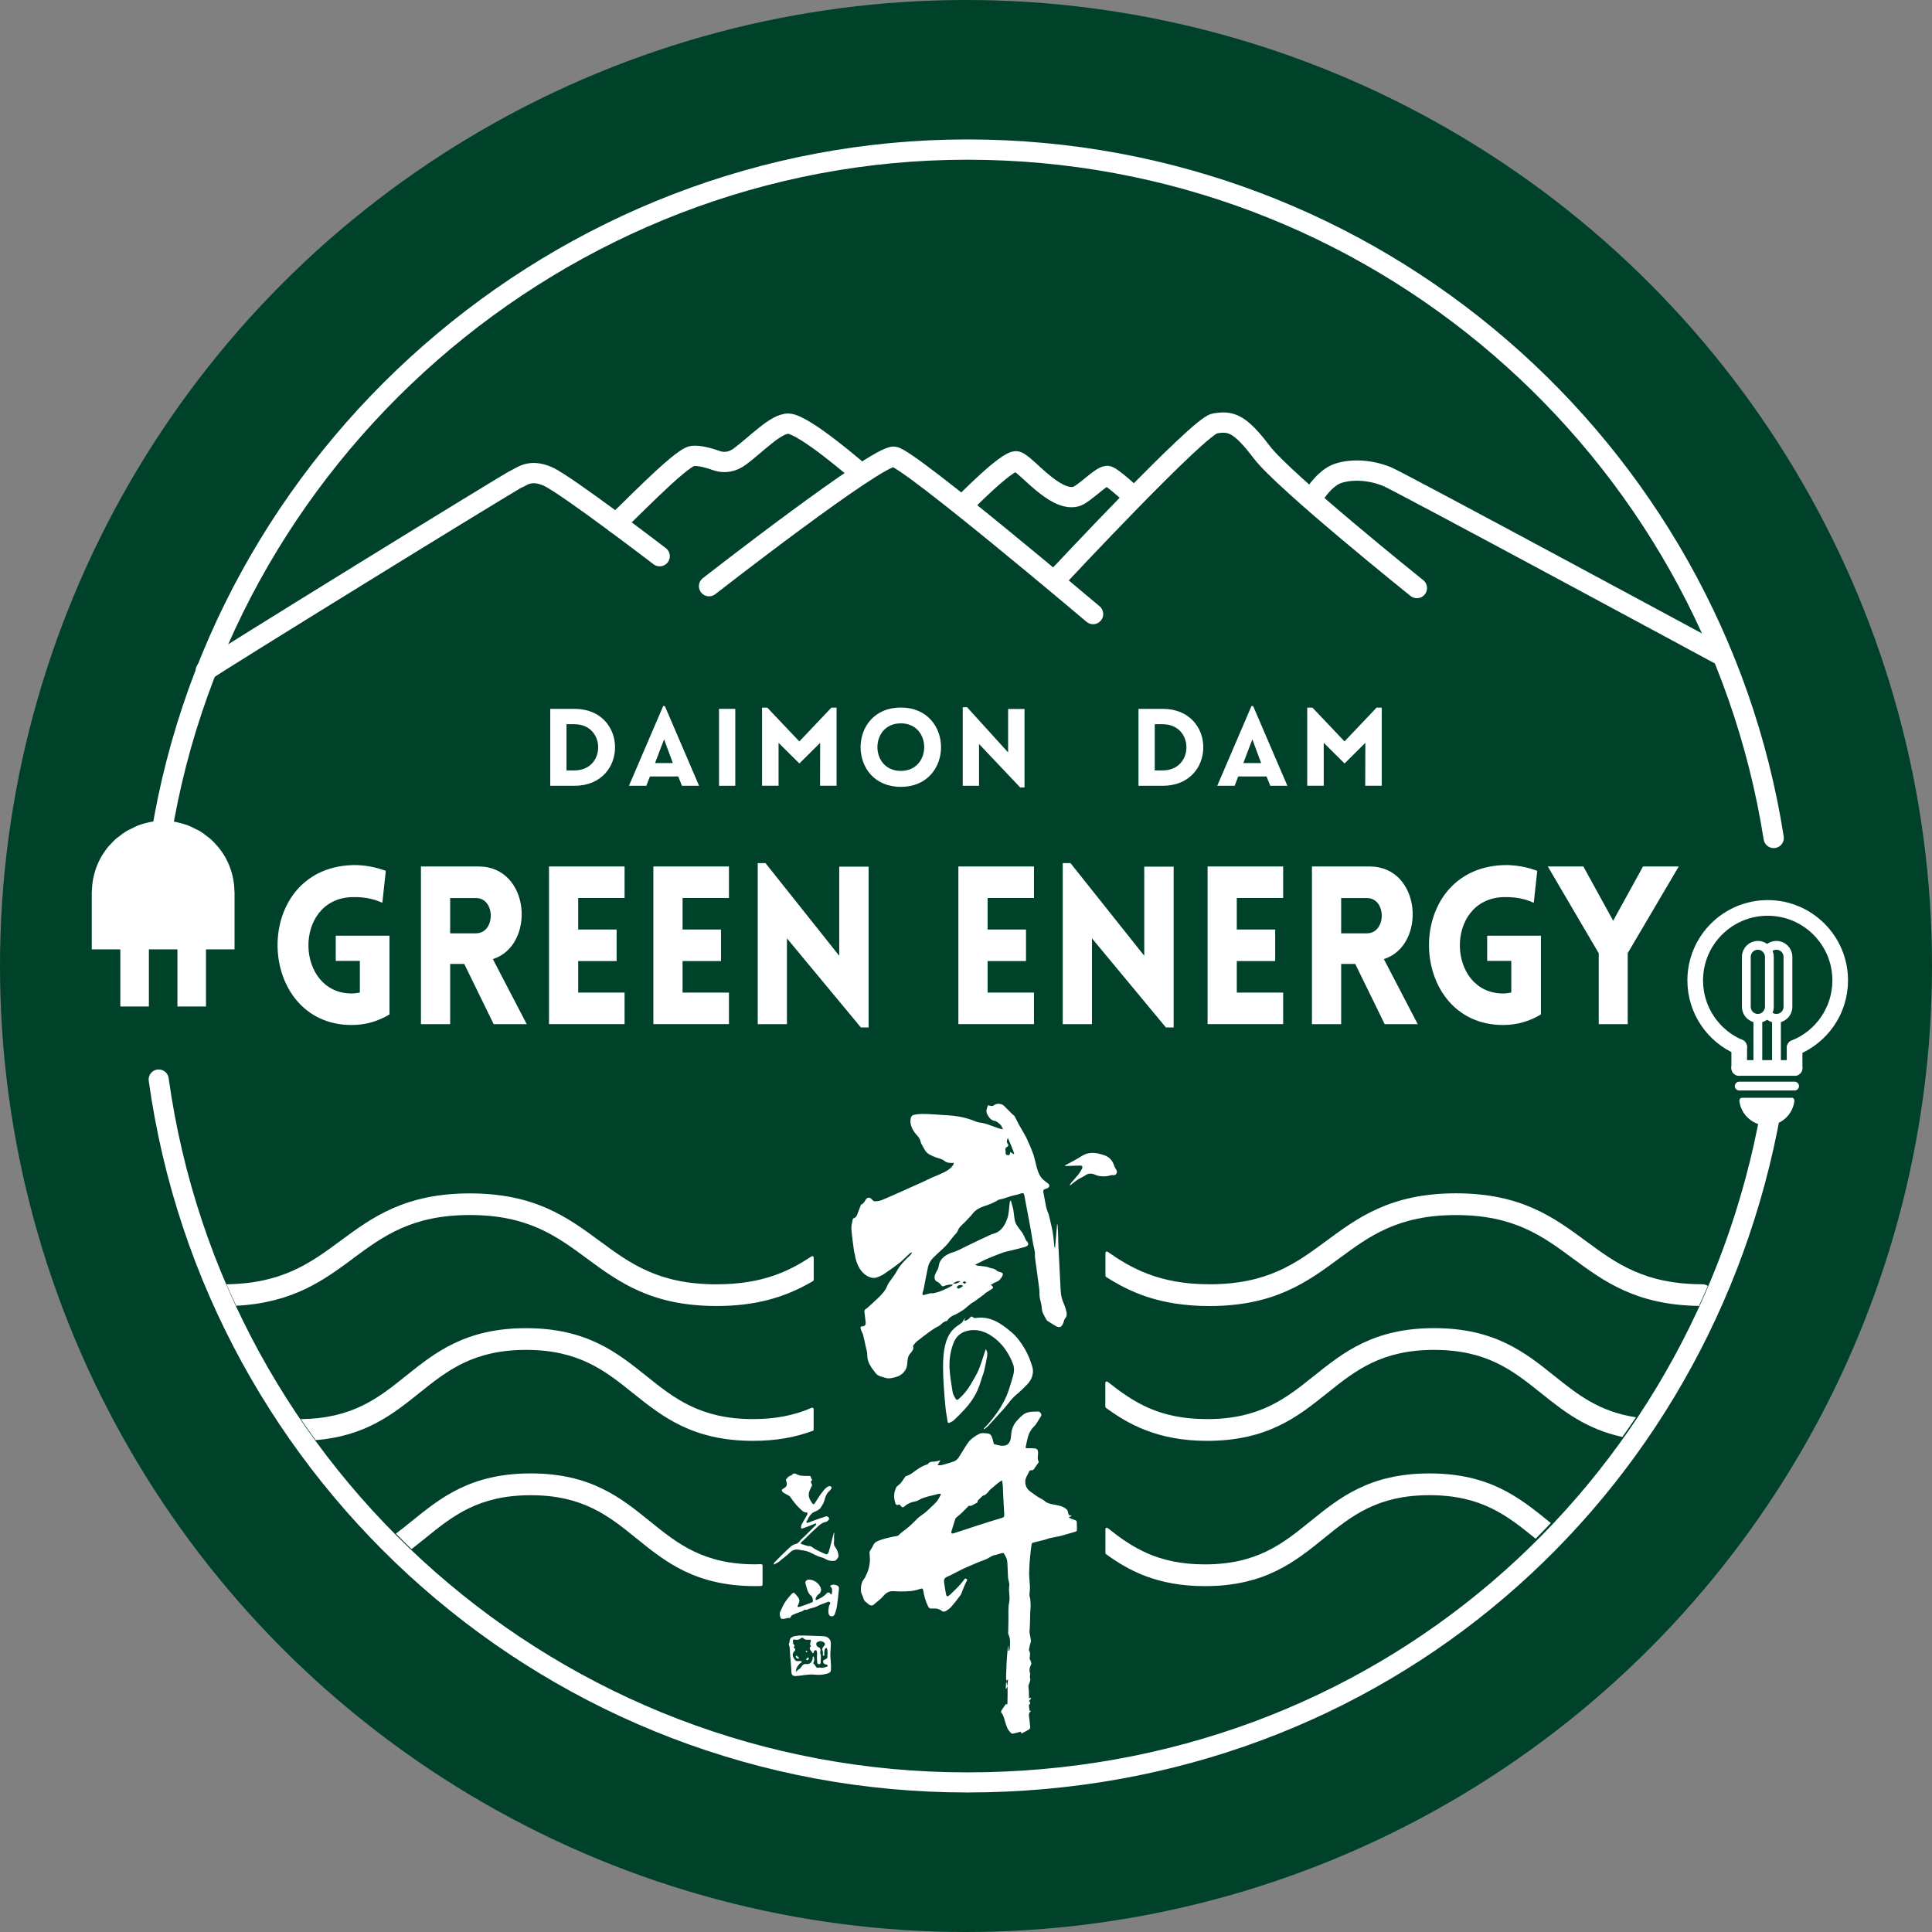 <?xml version="1.0" encoding="UTF-8"?><svg id="_レイヤー_1" xmlns="http://www.w3.org/2000/svg" viewBox="0 0 500 500"><rect x="0" y="0" width="500" height="500" fill="#808080" stroke="none"/><defs><style>.cls-1,.cls-2,.cls-3,.cls-4,.cls-5,.cls-6,.cls-7,.cls-8{fill:none;}.cls-1,.cls-9,.cls-10,.cls-11{stroke-width:0px;}.cls-2,.cls-3,.cls-4,.cls-5,.cls-6,.cls-7,.cls-8{stroke:#fff;stroke-linecap:round;}.cls-2,.cls-3,.cls-4,.cls-7,.cls-8{stroke-linejoin:round;}.cls-2,.cls-9,.cls-8{fill-rule:evenodd;}.cls-2,.cls-7{stroke-width:2.28px;}.cls-3,.cls-5{stroke-width:5.25px;}.cls-4,.cls-8{stroke-width:4.05px;}.cls-5,.cls-6{stroke-miterlimit:10;}.cls-9,.cls-10{fill:#fff;}.cls-6{stroke-width:5.2px;}.cls-11{fill:#004129;}</style></defs><circle class="cls-11" cx="250" cy="250" r="250"/><path class="cls-1" d="m41.07,279.38c14.3,102.79,102.54,181.91,209.26,181.91s190.25-74.97,207.96-173.75"/><path class="cls-10" d="m60.67,230.58h0s0,0,0,0c-.09-4.39-1.68-8.39-4.32-11.52-.02-.02-.04-.04-.06-.06-.64-.75-1.33-1.46-2.08-2.1-.18-.15-.39-.27-.57-.42-.61-.49-1.23-.97-1.91-1.38-.42-.25-.87-.43-1.31-.65-.49-.24-.96-.52-1.47-.72-.97-.38-1.99-.68-3.03-.9v-.03c-1.19-.23-2.42-.36-3.69-.36s-2.51.12-3.7.36v.03c-1.04.21-2.05.51-3.02.89-.5.2-.96.47-1.44.71-.44.22-.9.4-1.32.65-.67.4-1.28.87-1.89,1.35-.19.15-.4.27-.58.42-.73.62-1.4,1.31-2.03,2.03-.03.04-.07.07-.11.11-2.63,3.1-4.23,7.08-4.35,11.44h0c0,.17-.04.32-.04.49v14.78s7.39,0,7.39,0v14.78s7.39,0,7.39,0v-14.78h7.39v14.78s7.39,0,7.39,0v-14.78h7.39s0-14.78,0-14.78c0-.12-.03-.24-.03-.36Z"/><path class="cls-9" d="m463.67,284.09c.57,0,.75.54.72.81-.4,3.58-3.44,6.36-7.12,6.36s-6.75-2.81-7.13-6.41c-.03-.25.19-.75.74-.75h12.79Z"/><line class="cls-7" x1="450.11" y1="281.08" x2="464.44" y2="281.08"/><line class="cls-4" x1="450.11" y1="276.39" x2="464.44" y2="276.39"/><path class="cls-8" d="m464.44,276.39v-5.25m-14.33-.18v5.43"/><path class="cls-8" d="m450.07,270.97c-6.67-2.87-11.35-9.51-11.35-17.24,0-10.36,8.4-18.76,18.76-18.76s18.76,8.4,18.76,18.76c0,7.89-4.88,14.65-11.78,17.42"/><line class="cls-7" x1="454.93" y1="276.03" x2="454.93" y2="263.55"/><path class="cls-2" d="m454.93,244.65h0c1.64,0,2.98,1.34,2.98,2.98v12.94c0,1.64-1.34,2.98-2.98,2.98h0c-1.64,0-2.98-1.34-2.98-2.98v-12.94c0-1.64,1.34-2.98,2.98-2.98Z"/><line class="cls-7" x1="459.75" y1="275.9" x2="459.75" y2="263.55"/><path class="cls-2" d="m457.34,245.87c.54-.74,1.42-1.22,2.4-1.22h0c1.64,0,2.98,1.34,2.98,2.98v12.94c0,1.64-1.34,2.98-2.98,2.98h0c-.98,0-1.86-.48-2.4-1.22"/><path class="cls-6" d="m41.07,279.38c14.3,102.79,102.54,181.91,209.26,181.91s190.25-74.97,207.96-173.75"/><path class="cls-5" d="m459.03,216.86c-15.9-100.95-103.29-178.15-208.7-178.15S55.09,118.09,41,221.11"/><path class="cls-3" d="m183.5,151.7s43.79-34.14,47.89-33.5c4.1.64,51.5,40.72,51.5,40.72"/><path class="cls-3" d="m53.25,173.57c1.49-1.3,79.38-49.31,80.56-49.72,1.18-.4,3.28-2.6,7.94-.56,4.66,2.04,28.97,20.65,28.97,20.65"/><path class="cls-3" d="m249.07,130.88s11.7-12.04,14.04-11.48c2.34.56,9.74,10.49,15.28,9.13,2.18-.53,6.91-5.84,8.37-5.32,1.46.52,6.17,4.94,6.17,4.94"/><path class="cls-3" d="m272.93,150.3c1.2-1.32,37.29-39.97,41.41-40.7,4.12-.73,6.46-.17,12.19,7.41,5.73,7.57,40.16,35.18,40.16,35.18"/><path class="cls-3" d="m339.57,128.96s3-5.29,6.83-6.49c3.84-1.2,8.57-.77,12.61.89,3.24,1.33,85.62,45.8,85.62,45.8"/><path class="cls-3" d="m159.38,135.41c.97-.45,16.63-17.05,19.84-17.41,1.72-.19,4.24.51,6.22,1.21,2.04.72,4.16.33,6.05-1.07,4.27-3.17,9.31-8.57,12.54-8.5,4.09.1,18.6,12.79,18.6,12.79"/><path class="cls-10" d="m261.62,310.75c.06.2.12.41.18.61.13.48.28.96.39,1.44.08.36.11.74.17,1.11.13.82.16,1.66.41,2.44.19.59.65,1.1,1,1.64.09.14.2.26.3.38.62.71,1,1.56,1.36,2.42.1.23.27.43.44.61.35.38.32.83-.13,1.09-.23.13-.49.22-.75.29-1.09.29-2.19.56-3.28.84-.71.18-1.44.3-2.13.54-1.17.41-2.31.89-3.47,1.35-.42.17-.83.34-1.24.54-.78.38-1.56.78-2.47,1.23.25.14.36.24.47.26.71.09,1.43.14,2.14.24.29.04.6.1.87.23.67.31,1.48.2,2.06.82.26.28.78.31,1.18.47.45.19.52.52.29.92-.35.63-.74,1.21-1.48,1.5-.5.19-.95.5-1.54.81.18.12.3.19.4.29.27.27.3.52-.06.74-.54.34-1.08.68-1.61,1.03-.22.15-.4.36-.61.52-.76.57-1.52,1.13-2.29,1.68-.3.22-.66.36-.95.59-.62.49-1.21,1.02-1.82,1.52-.16.13-.35.23-.54.34-.58.34-1.14.75-1.76,1-.81.32-1.5.74-1.96,1.5-.04.07-.14.14-.22.15-.66.07-1.05.5-1.5.93-.36.35-.89.52-1.33.79-.55.35-1.11.7-1.63,1.08-1.08.8-2.16,1.61-3.22,2.46-.33.26-.58.63-.86.96-.07.08-.15.21-.12.29.24.79-.28,1.35-.7,1.83-.71.79-.75,1.72-.81,2.67-.09,1.71-1.32,3.06-2.99,3.49-.88.22-1.73.49-2.63.21-.92-.29-1.94-.42-2.57-1.24-1.07-1.39-2.2-2.75-2.16-4.69.02-.72-.25-1.44-.4-2.16-.21-1.01-.42-2.03-.68-3.04-.1-.41-.35-.77-.5-1.17-.1-.26-.16-.53-.17-.81,0-.07.22-.23.33-.22.72.01,1.07-.33,1-1.04-.09-.89-.21-1.78-.31-2.67-.04-.37.04-.64.41-.84.34-.19.61-.5.91-.76.71-.64,1.42-1.27,2.1-1.93.97-.94,1.92-1.87,2.45-3.2.38-.96,1.15-1.76,1.73-2.64.26-.38.52-.77.74-1.17.88-1.65,2.19-2.93,3.53-4.19.18-.16.27-.41.41-.62-.04-.04-.08-.07-.12-.11-.22.16-.46.31-.66.49-.82.75-1.58,1.58-2.45,2.26-1.31,1.03-2.68,1.99-4.07,2.91-.57.38-1.24.66-1.9.87-.42.13-.93.13-1.35.01-.91-.24-1.67-.74-2.31-1.47-1.17-1.35-1.67-2.94-1.94-4.65-.03-.19-.14-.38-.16-.57-.25-1.96-.55-3.92-.7-5.89-.06-.81.19-1.64.34-2.45.02-.13.17-.31.3-.35.69-.22.83-.83,1.04-1.4.22-.62.47-1.24.71-1.85.04-.1.08-.26.15-.28.74-.22.91-.96,1.33-1.46.35-.41.89-.41,1.3.01.24.24.54.61.81.61.63,0,1.31-.06,1.88-.3,1.99-.82,3.95-1.72,5.92-2.6,1.54-.68,3.07-1.37,4.6-2.06.83-.38,1.65-.79,2.48-1.17,1.08-.48,2.2-.89,3.25-1.43.89-.46,1.73-1.02,2.27-1.91.08-.13.07-.33.1-.49-.15.01-.29.04-.44.04-.69,0-1.39-.04-1.94-.51-.73-.62-1.67-.68-2.49-1.03-1-.42-2.09-.81-2.64-1.89-.37-.73-.93-1.42-1.09-2.2-.21-.96-.91-1.44-1.42-2.13-.83-1.13-1.42-2.39-1.08-3.89.1-.44.37-.7.72-.78.64-.15,1.3-.24,1.96-.25.96-.02,1.93.03,2.9.09,1.51.09,3.03.19,4.54.3,2.33.17,4.57.67,6.73,1.58.66.27,1.42.29,2.12.46.44.1.88.26,1.31.41.86.3,1.71.63,2.57.92.26.09.55.11,1.01.19-.29-.52-.42-1.01-.73-1.24-.46-.33-.8-.81-1.47-.92-.89-.15-1.43-.86-1.86-1.66-.46-.85-.13-1.57.18-2.38.19.04.4.08.6.14.37.11.67.08,1-.18.66-.52,1.91-.42,2.52.17.77.75,1.51,1.52,2.27,2.28.15.15.39.23.48.4.34.62.63,1.27.96,1.89.35.66.74,1.3,1.11,1.95.37.66.78,1.3,1.09,1.99.58,1.28,1.16,2.56,1.63,3.88.37,1.02.57,2.11.85,3.16.35,1.33.72,2.65,1.8,3.6.39.35.82.67,1.25.98.4.29.42.85-.02,1.11-.23.14-.49.24-.74.31-.42.11-.56.37-.49.77.25,1.34.48,2.69.77,4.02.14.62.42,1.21.63,1.82,0,.02.01.03.02.05.33,1.45.72,2.89.98,4.35.23,1.33.32,2.68.48,4.01,0,.04.05.08.15.26.18-2.13.36-4.11.53-6.1.04,0,.09,0,.13,0,.04.73.1,1.46.13,2.2.04,1.08.03,2.16.08,3.24.09,2.03.21,4.06.31,6.09.1,1.89.2,3.77.29,5.66.06,1.21.37,2.35.87,3.46.27.6.45,1.25.61,1.9.16.62.12,1.22-.35,1.77-.24.28-.3.72-.43,1.1-.44,1.23-1.05,1.44-2.16.75-.65-.4-1.31-.79-1.94-1.21-.17-.11-.31-.3-.4-.49-.44-.91-1.06-1.71-1.09-2.82-.03-.95-.41-1.88-.55-2.84-.1-.69-.04-1.4-.11-2.09-.14-1.27-.34-2.53-.51-3.8-.2-1.46-.41-2.91-.59-4.37-.06-.49.02-1-.05-1.49-.1-.68-.31-1.35-.44-2.03-.2-1.09-.35-2.19-.54-3.29-.22-1.25-.45-2.5-.69-3.74-.3-1.62-.61-3.25-.92-4.87-.02-.12-.04-.25-.06-.37-.2-1.02-.29-1.04-1.28-.68-.63.23-1.32.31-1.97.5-.71.2-1.4.46-2.11.68-.41.12-.83.2-1.24.3-.08.02-.17.05-.24.09-1.19.8-2.51,1.24-3.86,1.7-1,.34-2.02.91-2.73,1.83-.34.44-.71.85-1.1,1.25-.57.6-1.14,1.19-1.74,1.75-.45.42-.82.84-1.02,1.46-.16.47-.63.84-.96,1.25-.35.43-.72.85-1.04,1.3-1.21,1.73-2.94,2.94-4.38,4.44-.67.7-1.14,1.5-1.34,2.43-.39,1.84-.72,3.69-1.08,5.54-.08.38-.22.75-.32,1.14-.09.39,0,.61.47.48.53-.15,1.07-.29,1.72-.47.04,0,.24.1.42.07,1.8-.3,3.41-1.08,4.98-1.95.07-.04.12-.12.3-.31-.42,0-.72-.04-.99,0-.45.09-.92.18-1.34.37-.33.14-.51.07-.69-.17-.32-.44-.7-.78-1.21-1.02-.58-.27-.71-1.14-.35-1.92.16-.36.35-.71.54-1.05.26-.46.34-.95.43-1.46.11-.59.5-1.21.94-1.64.77-.76,1.72-1.24,2.8-1.53,1-.28,1.92-.85,2.88-1.3,1.16-.55,2.32-1.13,3.48-1.68,1.16-.55,2.33-1.09,3.5-1.63.1-.04.2-.08.3-.1,2.1-.49,3.07-2.05,3.74-3.93.49-1.36.45-2.79.64-4.19.02-.15.06-.29.1-.43.08,0,.16-.01.23-.02Zm-.8-16.24c-.28.64-.37,1.08,0,1.52.25.3.11.66-.18.78-.44.18-.48.47-.43.85.03.23.07.47.05.7-.05.46.22.54.59.59.4.05.51-.16.53-.5,0-.09.08-.18.14-.3.29.2.54.37.8.55.05-.03.11-.07.16-.1-.45-1.34-.99-2.65-1.64-4.08Zm-11.61,38.36c-.03-.06-.05-.13-.08-.19-.43-.17-.85-.21-1.25.1-.13.1-.19.29-.29.44.19.1.43.32.57.26.37-.14.7-.4,1.04-.62Zm-2.62-.79c.74.33,1.31-.05,1.94-.43-.79-.32-1.31.27-1.94.43Zm3.03.18c.2-.15.35-.26.5-.38-.19-.09-.38-.25-.58-.26-.13,0-.27.19-.41.3.15.1.29.2.49.34Z"/><path class="cls-10" d="m250.34,408.79c-.27.58-.55,1.19-.83,1.81-.1.23-.2.46-.29.69-.21.51-.33,1.08-.64,1.52-.74,1.03-1.53,2.03-2.37,2.99-.4.46-.93.84-1.46,1.16-.23.14-.74.19-.9.04-.8-.73-1.74-.77-2.71-.7-.48.03-.72-.12-.95-.58-.62-1.26-1.01-2.57-1.22-3.95-.11-.69-.28-.78-.91-.54-1.63.6-3.35.63-5.05.64-.67,0-1.33-.08-2-.08-1.07,0-1.85.57-2.5,1.36-.22.26-.47.5-.72.72-.56.48-1.12.96-1.69,1.43-.36.3-.94.23-1.28-.09-.29-.28-.64-.49-.92-.77-.16-.16-.31-.37-.37-.58-.22-.8-.74-1.49-.74-2.39,0-1.09.18-2.09.9-2.95.22-.27.34-.63.5-.95.52-1.04.81-2.16.92-3.3.07-.78-.05-1.57-.07-2.36,0-.17.02-.36.1-.51.25-.47.6-.9.8-1.39.39-1,1.29-1.23,2.15-1.54.6-.21,1.23-.36,1.85-.51.65-.15,1.29-.33,1.95-.39.73-.07,1.02-.7,1.52-1.04,1.49-1.01,2.77-2.26,4.03-3.54.57-.58,1.31-.99,1.95-1.5.43-.35.83-.74,1.23-1.12.62-.6,1.29-1.16,1.83-1.82.43-.52.71-1.17,1.12-1.89-.37-.03-.55-.08-.71-.04-.91.21-1.81.43-2.71.67-.55.15-1.1.33-1.64.54-.34.13-.65.36-.99.52-.22.1-.46.19-.7.23-1.01.17-1.93.54-2.69,1.24-.39.35-.63.39-.96-.04-.24-.33-.44-.55-.88-.27-.08.05-.45-.15-.5-.3-.52-1.42-.54-2.87.13-4.23.22-.45.8-.71,1.15-1.11.37-.42.65-.92.98-1.37.13-.18.27-.45.44-.49,1.09-.27,1.88-1.04,2.77-1.63.81-.54,1.61-1.08,2.56-1.35.12-.03.27-.07.33-.15.44-.67,1.12-.58,1.78-.63.43-.04.86-.19,1.44-.32-.26.45-.46.8-.74,1.29.49-.03.9,0,1.27-.1,1.03-.28,2.05-.56,3.04-.94.42-.16.84-.52,1.1-.9.83-1.23,1.55-2.54,2.39-3.77.76-1.1,1.88-1.87,3.04-2.44.65-.32,1.58-.16,2.37-.06.31.04.67.45.82.78.25.56.35,1.18.55,1.92.94.25,2.03.68,3.19.3.29-.1.58-.37.76-.63.54-.82.46-1.77.59-2.7.1-.75.42-1.51.8-2.17.35-.61.91-1.1,1.38-1.63.16-.18.36-.32.53-.49,1.04-1,2.36-1.07,3.7-1.08.37,0,.71-.11,1.04.23.35.37.42.74.13,1.11-.6.79-.93,1.75-1.68,2.47-.72.7-1.29,1.59-1.57,2.59-.25.9-.43,1.83-.63,2.74-.07.33.13.35.38.35.64,0,1.28-.03,1.92.04.71.08.9.44.91,1.16.01.75-.31,1.54.17,2.27.06.09-.16.39-.29.57-.21.32-.47.6-.67.93-.23.37-.38.76-.96.72-.34-.03-.56.19-.69.56-.17.48-.49.91-.68,1.39-.5,1.21-.06,2.71.98,3.47.67.48,1.32.98,2.01,1.43.45.3.96.52,1.43.81.24.15.43.38.66.53.8.52,1.73.62,2.63.79,1.06.2,2.1.46,2.89,1.25.2.2.23.57.32.87.1.32.08.74.72.55.02.09.04.18.06.27-.18.06-.37.12-.55.19,0,.07.01.14.02.21.48.19.94.42,1.43.56.37.11.54.28.54.66,0,.61.02,1.23.03,1.84,0,.29-.07.44-.39.53-1.24.33-2.45.74-3.69,1.06-.97.25-1.96.38-2.94.6-.44.1-.84.3-1.28.42-1.02.27-2.05.5-3.07.76-.14.04-.33.2-.35.33-.16,1.21-.33,2.42-.43,3.63-.11,1.33-.21,2.66-.22,3.99,0,1.12.17,2.24.21,3.36.02.61-.07,1.22-.1,1.82-.01.23-.07.47,0,.68.22.74.25,1.5.27,2.25.02.75-.08,1.51-.11,2.26-.03.83-.02,1.67-.05,2.5-.03.81-.09,1.62-.13,2.41.08.42.17.86.25,1.29.05.32.11.64.12.96,0,.21-.08.42-.14.63-.05.2-.12.4-.17.6-.07.29-.12.59-.18.88-.01.07-.07.16-.04.2.49.72.24,1.49.2,2.25,0,.17.2.35.25.53.08.31.27.71.15.93-.4.76-.59,1.5-.27,2.34.06.15-.04.35-.05.53-.01.2,0,.4,0,.54.38.99-.56,1.65-.38,2.6.16.88.1,1.81.14,2.77.22-.06.34-.1.46-.13.04.04.07.07.11.11-.19.24-.38.49-.61.78.07.05.22.09.27.2.07.14.12.42.06.45-.41.24-.34.58-.26.95.06.27.07.56.1.86.11.01.22.02.42.04-.61.41-.63.93-.54,1.53.14.91.23,1.84.3,2.76.01.16-.14.39-.28.49-.31.22-.66.38-1,.56-.32.17-.63.34-.95.52-.16-.28-.24-.44-.26-.47-.73.19-1.4.4-2.08.51-.2.03-.5-.23-.66-.43-.29-.35-.57-.73-.75-1.15-.23-.52-.38-1.08-.55-1.63-.24-.8-.38-1.64-1-2.29-.07-.08,0-.37.08-.5.36-.57.75-1.11,1.15-1.68.29.21.41.06.41-.34,0-.78.02-1.55.03-2.32,0-.59,0-1.19,0-1.93-.16.31-.25.48-.35.66-.04-.01-.08-.02-.13-.03.03-.56.07-1.11.1-1.67.03,0,.07,0,.1,0,.06.28.12.57.21,1,.07-.65.13-1.14.19-1.75-.21.15-.33.23-.45.32-.19-.46.21-8.66.55-9.06v1.35c.06,0,.12,0,.18,0,.06-.17.16-.34.17-.52.06-1.25.25-2.5-.34-3.71-.14-.28-.06-.67-.06-1.01,0-.92.03-1.85.05-2.77.04-1.49-.13-3.02.18-4.45.32-1.49-.2-2.91.03-4.34.12-.78-.26-1.42-.31-2.14-.06-.9-.07-1.79-.12-2.69-.04-.66-.02-1.35-.18-1.99-.14-.55-.47-1.06-.76-1.57-.06-.1-.35-.15-.51-.11-.61.15-1.19.41-1.81.51-.95.16-1.61.86-2.48,1.17-1.73.63-3.44,1.35-5.12,2.1-1.32.59-2.6,1.3-3.9,1.95-.13.06-.26.13-.39.18-1.28.53-1.42.75-1.22,2.11.13.89.29,1.78.45,2.66.1.54.35.65.77.32.31-.24.58-.53.86-.8.34-.32.67-.65,1-.98.36-.37.73-.73,1.07-1.12.35-.41.69-.83,1-1.27.23-.33.45-.3.78.02Zm8.98-25.68c-.45.3-.76.48-1.03.7-.5.39-.98.81-1.46,1.22-.26.22-.54.41-.75.67-.47.56-.86,1.19-1.65,1.36-.11.02-.21.14-.3.23-.32.31-.65.62-.96.94-.07.07-.17.18-.16.26.06.43-.29.47-.55.61-.54.28-1.03.74-1.72.6-.04,0-.11.08-.16.13-.61.62-1.21,1.25-1.84,1.85-.34.33-.74.61-1.1.93-.16.14-.34.3-.41.48-.35,1.07-.68,2.15-1,3.23-.05.16-.05.44.04.5.13.08.37.05.54,0,1.93-.63,3.86-1.28,5.79-1.9,2.14-.69,4.27-1.38,6.43-2.01.91-.27.86-.27.86-1.18,0-.18-.02-.36-.03-.54-.06-1.06-.13-2.12-.18-3.18-.06-1.13-.09-2.26-.15-3.39-.03-.46-.11-.91-.19-1.51Z"/><path class="cls-10" d="m249.74,341.27c-.06.16-.12.33-.2.56.7-.05,1.14-.44,1.53-.86.26-.29.43-.37.74-.06.15.14.45.22.67.19,2.37-.38,4.49.27,6.45,1.53.97.62,1.88,1.33,2.76,2.07,1.47,1.24,2.58,2.76,3.55,4.43.87,1.5,1.48,3.08,1.96,4.73.22.76.15,1.5-.08,2.31-.45,1.56-1.65,2.45-2.68,3.51-.48.49-1.02.94-1.55,1.38-1.25,1.05-2.1,2.45-3.19,3.64-1.31,1.41-2.58,2.85-3.89,4.26-.32.35-.72.62-1.08.93-.05-.05-.1-.1-.15-.15.37-.39.76-.76,1.11-1.16.51-.59,1.02-1.19,1.49-1.82.62-.84,1.26-1.67,1.78-2.56.61-1.03,1.19-2.1,1.64-3.21.5-1.24.87-2.54,1.26-3.82.22-.73.46-1.47.54-2.22.06-.62.01-1.32-.21-1.89-1-2.59-2.46-4.9-4.66-6.65-2.15-1.7-4.56-2.67-7.34-1.95-1.65.43-2.81,1.51-3.44,3.16-.83,2.16-1.14,4.4-1,6.67.13,2.02.47,4.03.8,6.03.1.58.45,1.13.75,1.66.18.32.46.4.8.1,1.31-1.15,2.39-2.48,3.24-4,.65-1.16,1.39-2.28,1.9-3.5.66-1.57,1.12-3.21,1.67-4.83.06-.18.14-.35.24-.59.37.61.43,1.19.32,1.79-.24,1.27-.46,2.55-.77,3.81-.2.83-.57,1.63-.8,2.46-.47,1.73-1.18,3.34-2.16,4.84-1.37,2.1-3.14,3.84-4.95,5.55-.29.27-.7.43-1.07.6-.24.11-.43.08-.48-.28-.16-1.18-.41-2.34-.53-3.52-.19-1.86-.34-3.73-.46-5.6-.1-1.67-.19-3.34-.19-5.01,0-2.16.11-4.31.75-6.41.49-1.61,1.29-3,2.65-4.03.48-.37,1.01-.68,1.48-1.06.19-.15.29-.42.42-.64.1-.15.19-.3.29-.45.04.03.08.05.12.08Z"/><path class="cls-10" d="m275.61,301.61c.58-.31,1.17-.61,1.74-.93.81-.45,1.65-.87,2.42-1.39,1.32-.89,2.74-1.1,4.26-.8.51.1,1,.26,1.5.4,1.44.4,2.34,1.33,2.8,2.74.11.35.31.69.51,1.01.21.35.32.7.1,1.07-.22.37-.57.47-.98.42-.12-.02-.26-.04-.38,0-1.02.35-2.07.39-3.12.21-.24-.04-.49-.09-.7-.19-.96-.44-1.89-.67-2.87.02-.64.45-1.39.73-2.04,1.16-.66.43-1.25.95-1.88,1.43-.04-.03-.07-.06-.11-.09.13-.21.24-.43.4-.62.59-.69,1.23-1.35,1.8-2.07.36-.46.67-.98.94-1.5.27-.54.08-.84-.52-.83-1.17.01-2.34.07-3.5.1-.1,0-.21-.01-.31-.02-.01-.04-.03-.08-.04-.12Z"/><path class="cls-10" d="m215.96,396.7c-.25.81,0,1.63-.13,2.45-.07.41,0,.8.28,1.17.54.71.88,1.52.9,2.43,0,.31-.63,1.13-.94,1.17-.93.13-1.8-.03-2.6-.54-.24-.15-.51-.25-.78-.31-1.09-.25-2.04-.83-3.03-1.3-.98-.47-2.03-.55-3.07-.72-.92-.15-1.69.23-2.3.86-.77.79-1.7,1.38-2.52,2.12-.4.37-.97.6-1.51.9-.06-.46.27-.68.5-.92,1-1.01,2-2.01,3.03-2.98.64-.6,1.24-1.25,2.19-1.46.47-.1.83-.54,1.14-.91.36-.43.81-.77,1.2-1.16.88-.88,1.76-1.77,2.64-2.65.06-.06.12-.11.17-.18.06-.1.21-.2.08-.34-.1-.1-.19-.06-.31,0-.76.31-1.52.61-2.29.91-.34.13-.68.23-1.02.34-.2.06-.27-.06-.28-.24,0-.35.08-.7.25-1,.39-.71.81-1.4,1.21-2.1.1-.17.21-.34.2-.55,0-.14-.02-.28-.21-.27-.9.02-1.38-.67-1.94-1.19-.86-.8-1.54-1.75-2.21-2.71-.35-.5-.91-.67-1.4-.95-.17-.1-.36-.19-.5-.32-.54-.48-.5-.75.14-1.09.7-.37.89-.78.72-1.6-.05-.25-.3-.54-.09-.75.29-.3.5-.7.94-.85.24-.08.48-.17.64-.36.3-.34.64-.32.97-.13.93.53,1.95.49,2.95.5.44,0,.91-.14.93.55,0,.14.12.23.21.33.07.07.15.17.03.25-.44.25-.28.61-.1.89.16.24.11.41.01.63-.32.7-.73,1.37-.76,2.17-.03.92.49,1.62.97,2.33.23.33.46.13.62-.12.61-.92,1.17-1.87,1.85-2.75.42-.55.84-1.14,1.48-1.49.11-.06.24-.12.37-.15.24-.07.42.06.56.23.15.18.02.35-.07.5-.11.18-.23.37-.4.5-.78.65-1.08,1.54-1.33,2.48-.18.65-.54,1.24-.91,1.81-.39.6-1.08.89-1.69,1.15-.77.34-1.16.92-1.52,1.58-.13.25-.21.52-.4.74-.12.13-.19.31-.07.45.1.11.27.05.42,0,1-.37,2.01-.74,3.01-1.1.45-.16.92-.25,1.35-.45.38-.18.76-.03.96.29.22.34-.06.62-.32.84-.15.13-.32.23-.52.26-.77.14-1.37.59-1.92,1.12-.78.75-1.63,1.43-2.37,2.22-.61.65-1.28,1.22-1.92,1.83-.31.3-.3.52.1.59.63.12,1.18.49,1.86.47.64-.03,1.02.55,1.55.81.89.43,1.76.91,2.68,1.26.44.17.65-.01.83-.56.52-1.56.8-3.19,1.29-4.76.02-.06.04-.11.06-.16.05,0,.1.01.15.02Z"/><path class="cls-10" d="m214.38,416.79c.11-.47.03-1.07.39-1.6.1-.15.16-.38,0-.55-.16-.17-.38-.13-.56-.06-.91.38-1.85.65-2.73,1.11-.61.31-1.29.46-1.95.63-.4.1-.75.44-1.25.27-.1-.03-.41.31-.68.4-.74.26-1.49.52-2.21.83-.3.13-.64.28-.76.66-.05.15-.21.27-.34.26-.64-.09-1.2.29-1.83.24-.18-.01-.35-.07-.41-.23-.2-.51-.4-1.04-.15-1.58.48-1.06.93-2.15,1.65-3.08.41-.53.84-1.06,1.29-1.54.46-.49.65-.46,1.07.05.29.35.61.67.83,1.09.33.63,0,1.14-.2,1.69-.05.14-.23.28-.07.44.14.14.32.08.47.03,1.08-.35,2.16-.73,3.21-1.17.13-.05.26-.14.24-.29-.06-.47-.04-1.01-.43-1.34-1.05-.9-1.19-2.19-1.53-3.39-.1-.37.25-.75.65-.82,1.38-.22,3.12.94,3.41,2.44.09.49-.24,1.13-.7,1.36-.25.12-.74.93-.73,1.2.01.24.16.27.34.2.92-.4,1.81-.86,2.48-1.64.3-.34.73-.35,1,0,.07.09.08.25.23.22.15-.03.16-.19.18-.32.07-.6.2-1.22-.35-1.7-.11-.1-.1-.21.03-.28.6-.34,1.2-.25,1.78.06.46.25.38.72.34,1.11-.14,1.42-.29,2.85-.5,4.26-.09.63-.3,1.24-.5,1.85-.13.38-.36.74-.83.7-.56-.04-.76-.31-.86-.93-.03-.17-.01-.33-.02-.59Z"/><path class="cls-10" d="m214.91,428.88c-.07-1.19.11-2.37.12-3.55,0-1.12-.84-1.81-1.82-1.87-1.77-.1-3.54-.14-5.16-.19-.77,0-1.39,0-2.01.1-.55.08-1.07.19-1.45.63-.37.43-.14,1.06-.48,1.5.38.82.3,1.7.36,2.57.1,1.55.31,3.1.35,4.66.02.76.41,1.08,1.17,1.03,1.59-.09,3.14-.53,4.77-.37,1.04.1,2.1.1,3.18-.21,1.14-.32,1.1-.66,1.12-1.56.03-.92-.09-1.84-.14-2.76Zm-1.29,2.58c-.42.11-.85.24-1.3.11-.13-.04-.3-.02-.44.02-.34.11-.58-.05-.76-.3-.17-.24-.26-.53-.55-.68-.16-.08-.08-.28-.01-.4.25-.44.15-.89.07-1.34-.02-.09-.05-.17-.14-.18-.12,0-.16.09-.16.2,0,.2-.01.39-.07.59-.28.92-.77,1.27-1.72,1.17-.51-.05-.82.24-1.07.59-.22.3-.42.6-.74.78-.3.17-.51.46-.82.65.13-.48.16-1.01.48-1.4.27-.34.48-.75.91-.95.11-.05.2-.15.17-.27-.04-.15-.18-.18-.32-.18-.18,0-.37-.03-.54.01-.4.09-.72-.07-.92-.36-.5-.7-.88-1.44-.05-2.24.26-.25.26-.48-.03-.71-.17-.14-.25-.28-.07-.5.09-.11.21-.24-.08-.44-.31-.23-.26-.75-.21-1.16.02-.19.2-.2.4-.15.58.14,1.13.09,1.6-.33.24-.22.56-.17.72.02.35.41.78.35,1.22.35.77,0,.76,0,.55.72-.07.25-.16.51.03.76.08.1.1.23,0,.32-.42.41-.13.74.11,1.08.03.04.06.08.1.11.19.13.19.5.42.49.24,0,.15-.36.29-.52.12-.14.23-.29.44-.27.23.02.21.23.26.37.12.36.08.72.05,1.1-.05.61.03,1.23.08,1.84.02.26.24.35.46.34.23-.02.43-.14.41-.41-.08-.78.23-1.56-.08-2.35-.14-.35.13-.75,0-1.15-.08-.23-.15-.38-.38-.45-.42-.13-.7-.44-.69-.87.02-.44.41-.6.8-.7.41-.1.79-.01,1.13.22.38.26.42.67.1.99-.35.36-.61.71-.37,1.27.12.28.03.64.06.96.01.11-.06.31.16.3.21,0,.23-.21.21-.34-.07-.37.03-.72.07-1.08.01-.13.04-.27.11-.37.08-.12.19-.24.36-.22.17.02.17.19.2.31.11.44.13.88.08,1.33-.02.13-.07.28-.04.39.16.55-.14.78-.6.95-.25.09-.53.22-.49.54.04.33.18.62.59.7.23.04.58.12.58.37,0,.28-.36.29-.59.35Z"/><path class="cls-10" d="m206.77,429.14c0,.12-.13.14-.27.12-.33-.03-.48-.26-.56-.54-.03-.1-.02-.21.13-.21.2,0,.69.4.69.63Z"/><path class="cls-10" d="m208.94,429.65c-.17,0-.32-.04-.29-.17.06-.23.22-.42.45-.51.13-.05.23.11.2.21-.05.22-.11.46-.37.46Z"/><path class="cls-10" d="m208.93,427.41c-.02.13-.09.19-.2.18-.12-.02-.22-.1-.2-.23.02-.12.13-.13.23-.12.12,0,.17.07.17.18Z"/><path class="cls-10" d="m148.67,203.36h-6.27v-19.91h6.27c14.01,0,14.01,19.91,0,19.91Zm-2.06-15.93v11.95h2.06c8.18,0,8.18-11.95,0-11.95h-2.06Z"/><path class="cls-10" d="m323.87,182.72h.44l8.86,20.64h-4.43l-.96-2.41h-7.33s-.93,2.41-.93,2.41h-4.5l8.86-20.64Zm2.51,14.76l-2.27-6.14-2.34,6.14h4.6Z"/><path class="cls-10" d="m171.62,182.72h.44l8.86,20.64h-4.43l-.96-2.41h-7.33s-.93,2.41-.93,2.41h-4.5l8.86-20.64Zm2.51,14.76l-2.27-6.14-2.34,6.14h4.6Z"/><path class="cls-10" d="m186.08,203.36v-19.91h4.21v19.91h-4.21Z"/><path class="cls-10" d="m215.18,183.13h1.32v20.22h-4.27l.03-11.11-5.38,5.35-5.39-5.35v11.11h-4.27v-20.22h1.35l8.3,8.75,8.3-8.75Z"/><path class="cls-10" d="m233.13,183.11c13.88,0,13.88,20.53,0,20.53s-13.88-20.53,0-20.53Zm0,4.09c-8.07,0-8.07,12.31,0,12.31s8.07-12.31,0-12.31Z"/><path class="cls-10" d="m253.37,203.36h-4.21v-20.33h1.12l10.62,11.7v-11.25h4.24v20.31h-1.12l-10.65-11.25v10.84Z"/><path class="cls-10" d="m300.91,203.36h-6.27v-19.91h6.27c14.01,0,14.01,19.91,0,19.91Zm-2.06-15.93v11.95h2.06c8.18,0,8.18-11.95,0-11.95h-2.06Z"/><path class="cls-10" d="m356.27,183.13h1.32v20.22h-4.27l.03-11.11-5.38,5.35-5.39-5.35v11.11h-4.27v-20.22h1.35l8.3,8.75,8.3-8.75Z"/><path class="cls-10" d="m120.15,249.47h-3.65v15.58h-7.56v-40.81h14.91c13.48,0,14.8,20.49,3.7,23.97l8.77,16.84h-8.56l-7.61-15.58Zm3.01-7.93c5.13,0,5.13-9.13,0-9.13h-6.66v9.13h6.66Z"/><path class="cls-10" d="m142.08,265.05v-40.81h19.56v8.16h-12v8.16h9.94v8.16h-9.94v8.16h12v8.16h-19.56Z"/><path class="cls-10" d="m248.03,265.05v-40.81h19.56v8.16h-12v8.16h9.94v8.16h-9.94v8.16h12v8.16h-19.56Z"/><path class="cls-10" d="m312.52,265.05v-40.81h19.56v8.16h-12v8.16h9.94v8.16h-9.94v8.16h12v8.16h-19.56Z"/><path class="cls-10" d="m169.09,265.05v-40.81h19.56v8.16h-12v8.16h9.94v8.16h-9.94v8.16h12v8.16h-19.56Z"/><path class="cls-10" d="m203.66,265.05h-7.56v-41.67h2.01l19.08,23.97v-23.06h7.61v41.61h-2.01l-19.13-23.06v22.2Z"/><path class="cls-10" d="m282.6,265.05h-7.56v-41.67h2.01l19.08,23.97v-23.06h7.61v41.61h-2.01l-19.13-23.06v22.2Z"/><path class="cls-10" d="m350.74,249.47h-3.65v15.58h-7.56v-40.81h14.91c13.48,0,14.8,20.49,3.7,23.97l8.77,16.84h-8.56l-7.61-15.58Zm3.01-7.93c5.13,0,5.13-9.13,0-9.13h-6.66v9.13h6.66Z"/><path class="cls-10" d="m413.73,246.67l-13.16-22.43h9.2l7.72,14.04,7.72-14.04h9.25l-13.21,22.43v18.38h-7.5v-18.38Z"/><path class="cls-10" d="m384.88,242.16v6.52h6.24v8.2c-.69.11-1.43.23-2.11.23-14.59,0-15.27-24.37,0-24.94,4.02-.11,6.45.8,7.93,1.48l.9-8.28c-.69-.23-4.33-1.66-8.83-1.48-26.21,1.03-24.95,41.38,0,41.38,3.59,0,6.87-.97,9.78-2.74v-20.37h-13.91Z"/><path class="cls-10" d="m86.89,242.16v6.52h6.24v8.2c-.69.11-1.43.23-2.11.23-14.59,0-15.27-24.37,0-24.94,4.02-.11,6.45.8,7.93,1.48l.9-8.28c-.69-.23-4.33-1.66-8.83-1.48-26.21,1.03-24.95,41.38,0,41.38,3.59,0,6.87-.97,9.78-2.74v-20.37h-13.91Z"/><path class="cls-10" d="m91.38,325.67c7.82-5.77,15.2-11.22,30.23-11.22s22.41,5.45,30.24,11.22c8.21,6.05,16.7,12.32,33.57,12.32,9.71,0,17.41-1.99,24.99-6.45.11-.06.18-.18.18-.31v-5.79c0-.13-.07-.25-.19-.31-.12-.06-.26-.06-.37.02-5.68,3.75-12.59,7.23-24.61,7.23-15.03,0-22.41-5.45-30.24-11.22-8.21-6.05-16.7-12.31-33.57-12.31s-25.36,6.26-33.57,12.32c-7.67,5.66-14.95,11.01-29.44,11.2.81,1.87,1.67,3.71,2.53,5.56,14.7-.77,22.6-6.58,30.25-12.23Z"/><path class="cls-10" d="m440.6,332.36c-15.02,0-22.41-5.45-30.23-11.22-8.21-6.05-16.69-12.31-33.56-12.31s-25.36,6.26-33.57,12.32c-7.82,5.77-15.2,11.22-30.22,11.22-13.23,0-20.55-4.35-26.37-8.42-.11-.07-.25-.09-.37-.02-.12.06-.19.18-.19.32v5.91c0,.12.06.24.16.3,5.85,3.73,13.6,7.54,26.76,7.54,16.87,0,25.36-6.26,33.57-12.32,7.82-5.77,15.21-11.22,30.23-11.22s22.41,5.45,30.23,11.22c8.05,5.94,16.39,12.06,32.64,12.29.79-1.72,1.57-3.44,2.32-5.18-.42-.25-.88-.43-1.4-.43Z"/><path class="cls-10" d="m402.3,356.11c-7.6-6.09-15.46-12.39-31.14-12.39s-23.53,6.3-31.14,12.39c-7.16,5.73-13.92,11.15-27.62,11.15-12.5,0-19.06-4.38-25.76-9.67-.11-.08-.25-.1-.38-.04-.12.06-.2.18-.2.32v6.18c0,.11.05.22.14.29,5.79,4.23,13.43,8.55,26.19,8.55,15.68,0,23.53-6.3,31.14-12.39,7.16-5.73,13.92-11.15,27.62-11.15s20.46,5.42,27.62,11.15c5.78,4.63,11.71,9.36,21.1,11.38,1.2-1.67,2.36-3.38,3.52-5.09-9.52-1.42-15.18-5.94-21.09-10.68Z"/><path class="cls-10" d="m108.52,360.5c7.16-5.73,13.92-11.15,27.62-11.15s20.47,5.42,27.62,11.15c7.6,6.09,15.46,12.39,31.14,12.39,5.72,0,10.78-.85,15.44-2.59.14-.05.23-.19.23-.33v-5.31c0-.12-.06-.23-.16-.3-.1-.07-.23-.08-.34-.03-4.49,1.97-9.46,2.93-15.17,2.93-13.7,0-20.46-5.42-27.62-11.15-7.6-6.09-15.46-12.38-31.14-12.38s-23.54,6.3-31.14,12.39c-7.07,5.67-13.77,11.01-27.15,11.14,1.26,1.84,2.54,3.66,3.85,5.45,12.85-1.05,19.95-6.7,26.81-12.2Z"/><path class="cls-10" d="m110.04,398.1c7.07-5.73,13.76-11.14,27.31-11.14s20.23,5.41,27.31,11.14c7.53,6.09,15.31,12.39,30.85,12.39.35,0,.68-.01,1.01-.02l.48-.02c.2,0,.35-.16.35-.36v-4.92c0-.1-.04-.19-.11-.26-.07-.06-.16-.1-.25-.1h-.36c-.37.03-.73.04-1.12.04-13.55,0-20.23-5.41-27.31-11.14-7.53-6.09-15.31-12.39-30.85-12.39s-23.32,6.3-30.85,12.4c-1.34,1.09-2.68,2.15-4.04,3.18,1.34,1.35,2.67,2.7,4.05,4.01,1.2-.93,2.38-1.87,3.54-2.81Z"/><path class="cls-10" d="m401.35,394.16c-.18-.15-.36-.29-.54-.44-7.53-6.09-15.31-12.4-30.85-12.4s-23.32,6.3-30.85,12.4c-7.08,5.73-13.76,11.14-27.3,11.14-12.27,0-18.9-4.45-25.15-9.41-.11-.08-.26-.1-.38-.04-.12.06-.2.19-.2.32v6.18c0,.11.06.22.15.29,5.63,4.1,13.07,8.29,25.58,8.29,15.53,0,23.32-6.3,30.85-12.4,7.07-5.73,13.76-11.14,27.3-11.14s20.23,5.41,27.3,11.14c.05.04.1.08.16.13,1.34-1.33,2.63-2.7,3.93-4.07Z"/></svg>